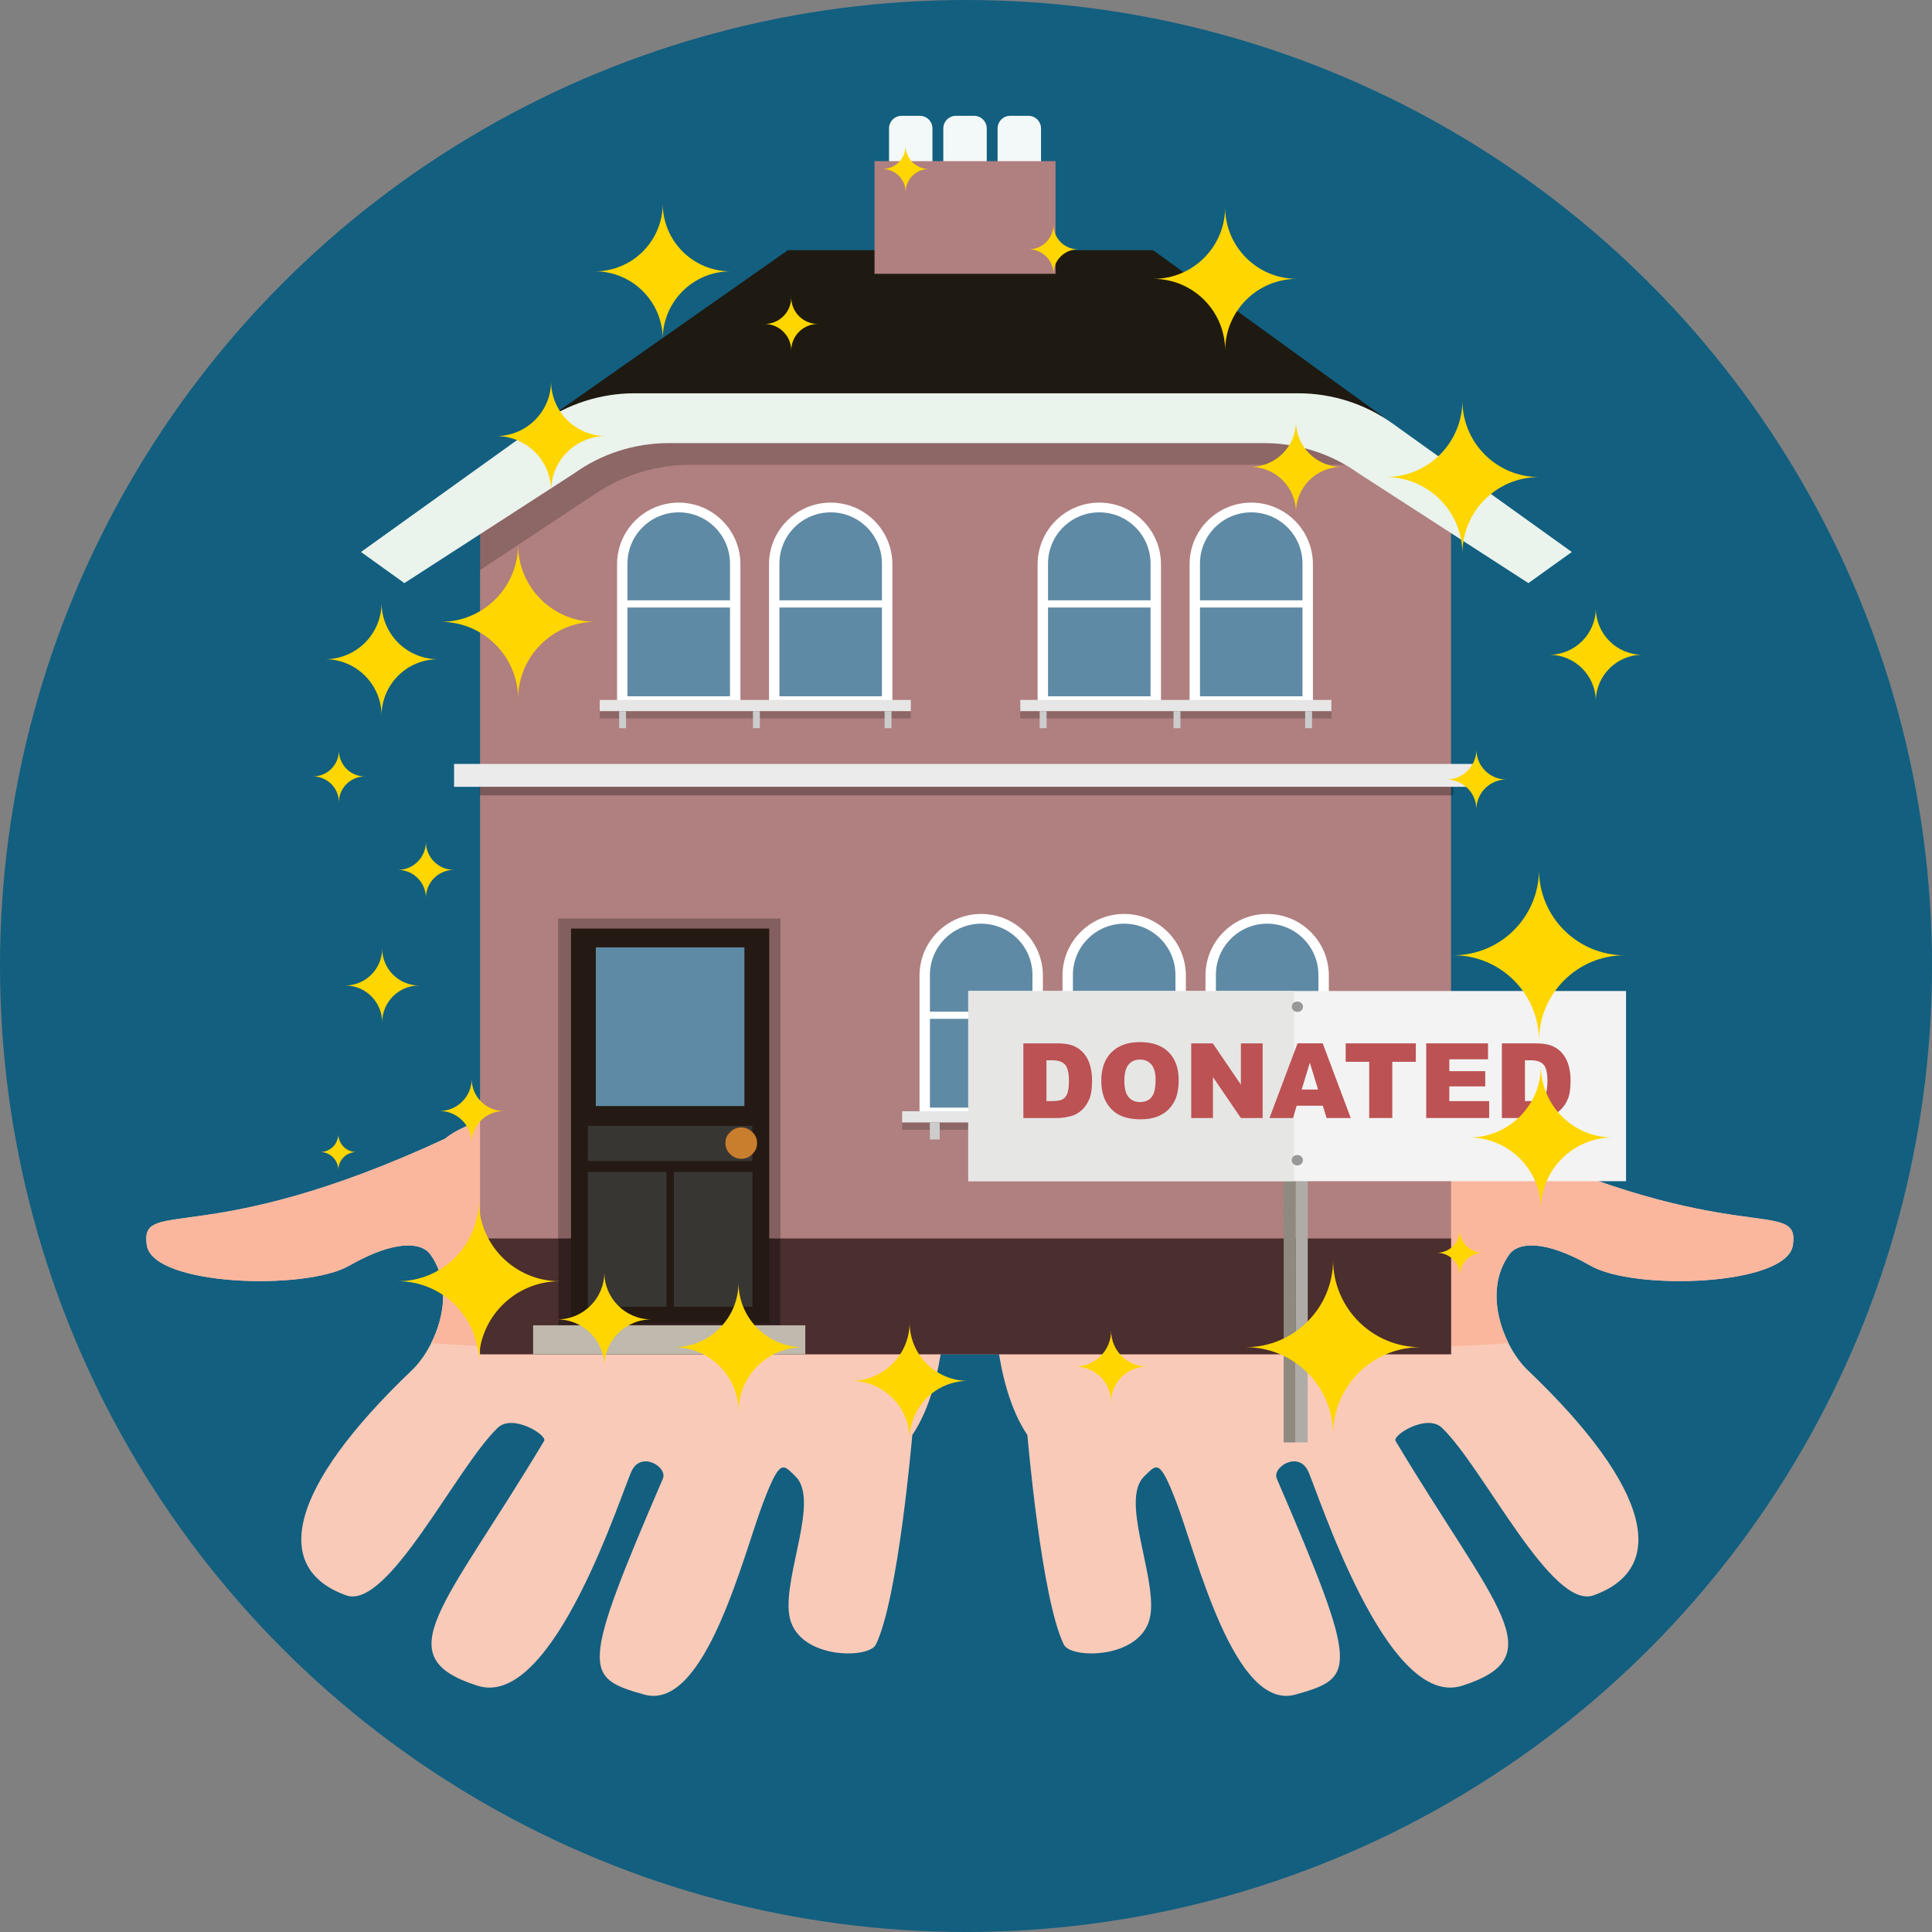 <?xml version="1.0" encoding="UTF-8"?><svg xmlns="http://www.w3.org/2000/svg" width="160" height="160" viewBox="0 0 160 160"><rect x="0" y="0" width="160" height="160" fill="#808080" stroke="none"/><defs><style>.cls-1{fill:#845f5f;}.cls-1,.cls-2,.cls-3,.cls-4,.cls-5,.cls-6,.cls-7,.cls-8,.cls-9,.cls-10,.cls-11,.cls-12,.cls-13,.cls-14,.cls-15,.cls-16,.cls-17,.cls-18,.cls-19,.cls-20,.cls-21,.cls-22,.cls-23,.cls-24,.cls-25,.cls-26,.cls-27,.cls-28,.cls-29,.cls-30,.cls-31,.cls-32{stroke-width:0px;}.cls-2,.cls-3,.cls-5,.cls-6,.cls-9,.cls-12,.cls-20,.cls-25,.cls-31{fill-rule:evenodd;}.cls-2,.cls-24{fill:#b07f7f;}.cls-3{fill:#ebebeb;}.cls-4{fill:#f3f3f3;}.cls-5{fill:#f3f9f8;}.cls-6,.cls-23{fill:#5f8aa5;}.cls-7{fill:#321f1f;}.cls-8{fill:#e6e6e6;}.cls-9{fill:#4b2e2e;}.cls-10{fill:#c87e2c;}.cls-11{fill:#facab8;}.cls-12{opacity:.3;}.cls-13{fill:#bc5253;}.cls-14{fill:#989898;}.cls-15{fill:#e6e6e5;}.cls-16{fill:none;}.cls-17{fill:#8f8a80;}.cls-18{fill:#241a13;}.cls-19,.cls-31{opacity:.2;}.cls-20{fill:#c0b9ad;}.cls-21{fill:#ccc;}.cls-22{fill:#afaca8;}.cls-25{fill:#fff;}.cls-26{fill:#1e1a11;}.cls-27{fill:#fab79e;}.cls-28{fill:#eaf3ec;}.cls-29{fill:#125f80;}.cls-30{fill:#383633;}.cls-32{fill:#ffd600;}</style></defs><g id="back"><circle class="cls-29" cx="80" cy="80" r="80"/></g><g id="Layer_1"><path class="cls-11" d="m82.318,106.753s-.202,7.7,2.766,12.091c0,0,1.161,13.632,3.024,17.363.61,1.222,6.669,1.205,7.177-2.523.449-3.286-2.53-9.485-.526-11.419,1.037-1.001,1.25-1.531,2.644,2.095,1.669,4.342,4.806,17.407,9.886,15.976,4.985-1.405,5.308-1.962-1.547-17.873-.416-.965,1.754-2.298,2.562-.685.809,1.613,6.476,19.837,12.777,17.83,7.633-2.431,2.8-6.402-5.507-20.277-.285-.476,2.597-2.276,3.836-1.092,3.447,3.296,9.082,15.125,12.561,13.88,6.163-2.206,4.859-8.813-5.453-18.651-1.916-1.828-3.831-6.361-1.531-9.572.741-1.034,2.931-1.25,6.746.931,3.632,2.076,16.242,1.668,16.745-1.701.605-4.053-4.806.417-24.709-8.827,0,0-5.007-4.718-21.151-1.097-16.145,3.621-19.572,9.324-20.301,13.551Z"/><path class="cls-27" d="m99.701,109.404c8.381,2.517,18.461,2.36,25.226,1.825-1.087-2.165-1.557-5.075.061-7.333.741-1.034,2.931-1.25,6.746.931,3.632,2.076,16.242,1.668,16.745-1.701.605-4.053-4.806.417-24.709-8.827,0,0-5.007-4.718-21.151-1.097-12.474,2.797-17.353,6.838-19.265,10.48,4.699,1.847,10.453,3.952,16.346,5.722Z"/><path class="cls-11" d="m78.318,106.753s.202,7.7-2.766,12.091c0,0-1.161,13.632-3.024,17.363-.61,1.222-6.669,1.205-7.177-2.523-.449-3.286,2.53-9.485.526-11.419-1.037-1.001-1.25-1.531-2.644,2.095-1.669,4.342-4.806,17.407-9.886,15.976-4.985-1.405-5.308-1.962,1.547-17.873.416-.965-1.754-2.298-2.562-.685-.809,1.613-6.476,19.837-12.777,17.83-7.633-2.431-2.8-6.402,5.507-20.277.285-.476-2.597-2.276-3.836-1.092-3.447,3.296-9.082,15.125-12.561,13.88-6.163-2.206-4.859-8.813,5.453-18.651,1.916-1.828,3.831-6.361,1.531-9.572-.741-1.034-2.931-1.25-6.746.931-3.632,2.076-16.242,1.668-16.745-1.701-.605-4.053,4.806.417,24.709-8.827,0,0,5.007-4.718,21.151-1.097,16.145,3.621,19.572,9.324,20.301,13.551Z"/><path class="cls-27" d="m60.935,109.404c-8.381,2.517-18.461,2.36-25.226,1.825,1.087-2.165,1.557-5.075-.061-7.333-.741-1.034-2.931-1.25-6.746.931-3.632,2.076-16.242,1.668-16.745-1.701-.605-4.053,4.806.417,24.709-8.827,0,0,5.007-4.718,21.151-1.097,12.474,2.797,17.353,6.838,19.265,10.48-4.699,1.847-10.453,3.952-16.346,5.722Z"/><polygon class="cls-24" points="39.754 39.829 47.861 34.423 111.712 34.423 120.171 40.245 120.171 112.154 39.754 112.154 39.754 39.829"/><path class="cls-25" d="m96.147,46.733v11.582s-10.216,0-10.216,0v-11.582c0-2.821,2.287-5.108,5.108-5.108h0c2.821,0,5.108,2.287,5.108,5.108Z"/><path class="cls-6" d="m91.039,42.431h0c-2.345,0-4.246,1.901-4.246,4.246v3.04h8.491s0-3.04,0-3.04c0-2.345-1.901-4.246-4.246-4.246Z"/><rect class="cls-23" x="86.793" y="50.311" width="8.491" height="7.353"/><path class="cls-25" d="m108.731,46.733v11.582s-10.216,0-10.216,0v-11.582c0-2.821,2.287-5.108,5.108-5.108h0c2.821,0,5.108,2.287,5.108,5.108Z"/><path class="cls-6" d="m103.623,42.431h0c-2.345,0-4.246,1.901-4.246,4.246v3.04h8.491s0-3.04,0-3.04c0-2.345-1.901-4.246-4.246-4.246Z"/><rect class="cls-23" x="99.377" y="50.311" width="8.491" height="7.353"/><rect class="cls-8" x="84.495" y="57.965" width="25.765" height=".931"/><rect class="cls-19" x="84.495" y="58.897" width="25.765" height=".6"/><rect class="cls-21" x="86.101" y="58.897" width=".573" height="1.407"/><rect class="cls-21" x="97.186" y="58.897" width=".573" height="1.407"/><rect class="cls-21" x="108.087" y="58.897" width=".573" height="1.407"/><path class="cls-25" d="m61.318,46.733v11.582s-10.216,0-10.216,0v-11.582c0-2.821,2.287-5.108,5.108-5.108h0c2.821,0,5.108,2.287,5.108,5.108Z"/><path class="cls-6" d="m56.21,42.431h0c-2.345,0-4.246,1.901-4.246,4.246v3.04h8.491s0-3.04,0-3.04c0-2.345-1.901-4.246-4.246-4.246Z"/><rect class="cls-23" x="51.964" y="50.311" width="8.491" height="7.353"/><path class="cls-25" d="m73.903,46.733v11.582s-10.216,0-10.216,0v-11.582c0-2.821,2.287-5.108,5.108-5.108h0c2.821,0,5.108,2.287,5.108,5.108Z"/><path class="cls-6" d="m68.794,42.431h0c-2.345,0-4.246,1.901-4.246,4.246v3.04h8.491s0-3.04,0-3.04c0-2.345-1.901-4.246-4.246-4.246Z"/><rect class="cls-23" x="64.549" y="50.311" width="8.491" height="7.353"/><rect class="cls-8" x="49.666" y="57.965" width="25.765" height=".931"/><rect class="cls-19" x="49.666" y="58.897" width="25.765" height=".6"/><rect class="cls-21" x="51.272" y="58.897" width=".573" height="1.407"/><rect class="cls-21" x="62.357" y="58.897" width=".573" height="1.407"/><rect class="cls-21" x="73.259" y="58.897" width=".573" height="1.407"/><path class="cls-25" d="m110.049,80.797v11.582s-10.216,0-10.216,0v-11.582c0-2.821,2.287-5.108,5.108-5.108h0c2.821,0,5.108,2.287,5.108,5.108Z"/><path class="cls-6" d="m104.941,76.495h0c-2.345,0-4.246,1.901-4.246,4.246v3.04h8.491s0-3.04,0-3.04c0-2.345-1.901-4.246-4.246-4.246Z"/><rect class="cls-23" x="100.695" y="84.375" width="8.491" height="7.353"/><path class="cls-25" d="m98.208,80.797v11.582s-10.216,0-10.216,0v-11.582c0-2.821,2.287-5.108,5.108-5.108h0c2.821,0,5.108,2.287,5.108,5.108Z"/><path class="cls-6" d="m93.1,76.495h0c-2.345,0-4.246,1.901-4.246,4.246v3.04h8.491s0-3.04,0-3.04c0-2.345-1.901-4.246-4.246-4.246Z"/><rect class="cls-23" x="88.854" y="84.375" width="8.491" height="7.353"/><path class="cls-25" d="m86.367,80.797v11.582s-10.216,0-10.216,0v-11.582c0-2.821,2.287-5.108,5.108-5.108h0c2.821,0,5.108,2.287,5.108,5.108Z"/><path class="cls-6" d="m81.258,76.495h0c-2.345,0-4.246,1.901-4.246,4.246v3.04h8.491s0-3.04,0-3.04c0-2.345-1.901-4.246-4.246-4.246Z"/><rect class="cls-23" x="77.013" y="84.375" width="8.491" height="7.353"/><rect class="cls-8" x="74.712" y="92.029" width="36.776" height=".931"/><rect class="cls-19" x="74.712" y="92.961" width="36.776" height=".6"/><rect class="cls-21" x="77.004" y="92.961" width=".818" height="1.407"/><rect class="cls-21" x="92.828" y="92.961" width=".818" height="1.407"/><rect class="cls-21" x="108.388" y="92.961" width=".818" height="1.407"/><polygon class="cls-9" points="39.754 112.154 39.754 102.565 120.17 102.565 120.17 112.154 39.754 112.154 39.754 112.154"/><path class="cls-5" d="m86.213,10.637v4.422h-3.597s0-4.422,0-4.422c0-.578.469-1.046,1.046-1.046h1.504c.578,0,1.046.469,1.046,1.046Z"/><path class="cls-5" d="m77.223,10.637v4.422h-3.597s0-4.422,0-4.422c0-.578.469-1.046,1.046-1.046h1.504c.578,0,1.046.469,1.046,1.046Z"/><path class="cls-5" d="m81.718,10.637v4.422h-3.597s0-4.422,0-4.422c0-.578.469-1.046,1.046-1.046h1.504c.578,0,1.046.469,1.046,1.046Z"/><polygon class="cls-26" points="65.256 20.718 95.489 20.718 114.571 34.526 45.565 34.526 65.256 20.718"/><path class="cls-31" d="m49.87,35.466s58.497-.004,58.9.007l3.431,3.015h-54.979c-2.789,0-5.509.807-7.775,2.307l-9.716,6.432v-5.041s10.139-6.721,10.139-6.721Z"/><polygon class="cls-16" points="93.719 24.739 104.645 32.571 55.421 32.571 66.347 24.739 93.719 24.739"/><path class="cls-28" d="m52.543,32.571h54.98c2.805,0,5.54.879,7.82,2.513l14.828,10.629-3.596,2.578-14.049-9.08c-2.28-1.634-5.015-2.513-7.82-2.513h-49.347c-2.805,0-5.54.879-7.82,2.513l-14.049,9.08-3.596-2.578,14.828-10.629c2.28-1.634,5.015-2.513,7.82-2.513Z"/><polygon class="cls-2" points="72.424 13.344 87.415 13.344 87.415 22.676 72.424 22.676 72.424 13.344 72.424 13.344"/><polygon class="cls-3" points="122.461 63.265 37.604 63.265 37.604 65.161 122.461 65.161 122.461 63.265 122.461 63.265"/><polygon class="cls-12" points="39.858 65.161 120.344 65.161 120.344 65.868 39.722 65.868 39.722 65.161 39.858 65.161"/><rect class="cls-1" x="46.224" y="76.07" width="18.408" height="33.686" transform="translate(110.855 185.826) rotate(180)"/><rect class="cls-7" x="46.224" y="102.565" width="18.408" height="7.191" transform="translate(110.855 212.321) rotate(-180)"/><g id="Symbol_9_0_Layer2_0_MEMBER_8_MEMBER_12_MEMBER_0_FILL"><path class="cls-18" d="m63.704,76.899h-16.414v32.689h16.414v-32.689Z"/></g><g id="Symbol_9_0_Layer2_0_MEMBER_8_MEMBER_12_MEMBER_1_MEMBER_1_FILL"><path class="cls-23" d="m49.342,78.457v13.142h12.306v-13.142h-12.306Z"/></g><g id="Symbol_9_0_Layer2_0_MEMBER_8_MEMBER_12_MEMBER_2_MEMBER_0_FILL"><path class="cls-30" d="m55.189,108.219v-11.166h-6.504v11.166h6.504Z"/></g><g id="Symbol_9_0_Layer2_0_MEMBER_8_MEMBER_12_MEMBER_2_MEMBER_1_FILL"><path class="cls-30" d="m62.308,108.219v-11.166h-6.504v11.166h6.504Z"/></g><g id="Symbol_9_0_Layer2_0_MEMBER_8_MEMBER_12_MEMBER_2_MEMBER_1_FILL-2"><path class="cls-30" d="m62.307,96.147v-2.903h-13.622v2.903h13.622Z"/></g><g id="Symbol_9_0_Layer2_0_MEMBER_8_MEMBER_13_FILL"><path class="cls-10" d="m62.699,94.653c0-.354-.13-.651-.391-.893-.261-.261-.568-.391-.921-.391s-.661.13-.921.391c-.261.242-.391.54-.391.893,0,.372.13.679.391.921.261.261.568.391.921.391.372,0,.679-.13.921-.391.261-.242.391-.549.391-.921Z"/></g><polygon class="cls-20" points="44.15 112.154 44.15 109.756 66.692 109.756 66.692 112.154 44.15 112.154 44.15 112.154"/><polygon class="cls-17" points="106.317 85.403 106.316 86.797 106.306 119.452 107.3 119.452 107.311 85.403 106.317 85.403"/><polygon class="cls-22" points="107.313 85.403 107.312 86.797 107.302 119.452 108.298 119.453 108.309 85.404 107.313 85.403"/><rect class="cls-4" x="80.204" y="82.07" width="54.458" height="15.751"/><rect class="cls-15" x="80.18" y="82.065" width="26.982" height="15.751"/><path class="cls-14" d="m107.446,82.94c.256,0,.465.193.465.433,0,.237-.209.431-.465.431s-.465-.195-.465-.432c0-.24.209-.433.465-.433"/><path class="cls-14" d="m107.439,95.653c.256,0,.465.193.465.433,0,.237-.209.43-.465.43-.256,0-.465-.193-.465-.43,0-.24.209-.433.465-.433"/><path class="cls-13" d="m84.752,86.407h2.839c.56,0,1.011.076,1.355.228.345.152.629.37.855.654.225.284.388.614.489.991s.151.776.151,1.197c0,.661-.075,1.174-.226,1.538s-.359.669-.626.915c-.268.246-.554.41-.86.491-.419.112-.799.169-1.139.169h-2.839v-6.184Zm1.91,1.4v3.379h.469c.399,0,.684-.045.852-.133.169-.089.301-.243.397-.464s.144-.579.144-1.074c0-.655-.106-1.103-.32-1.346-.214-.241-.568-.362-1.063-.362h-.477Z"/><path class="cls-13" d="m91.205,89.503c0-1.009.281-1.795.844-2.357.561-.562,1.345-.844,2.349-.844,1.029,0,1.822.276,2.379.829s.836,1.326.836,2.322c0,.723-.122,1.315-.365,1.777s-.595.822-1.055,1.08c-.46.257-1.032.386-1.719.386-.697,0-1.274-.111-1.731-.333-.457-.223-.827-.574-1.111-1.055s-.426-1.083-.426-1.806Zm1.91.009c0,.624.116,1.073.349,1.346.231.273.547.409.946.409.411,0,.729-.134.953-.401.226-.267.338-.746.338-1.438,0-.582-.117-1.008-.352-1.276-.234-.269-.553-.402-.955-.402-.386,0-.694.136-.928.409-.233.273-.351.724-.351,1.353Z"/><path class="cls-13" d="m98.654,86.407h1.784l2.328,3.421v-3.421h1.801v6.184h-1.801l-2.315-3.396v3.396h-1.797v-6.184Z"/><path class="cls-13" d="m109.555,91.57h-2.17l-.301,1.02h-1.951l2.324-6.184h2.084l2.323,6.184h-2.001l-.309-1.02Zm-.397-1.337l-.683-2.224-.676,2.224h1.358Z"/><path class="cls-13" d="m111.443,86.407h5.809v1.527h-1.949v4.656h-1.911v-4.656h-1.948v-1.527Z"/><path class="cls-13" d="m118.112,86.407h5.12v1.32h-3.206v.982h2.975v1.262h-2.975v1.219h3.299v1.4h-5.213v-6.184Z"/><path class="cls-13" d="m124.38,86.407h2.839c.56,0,1.011.076,1.355.228.345.152.629.37.855.654.225.284.388.614.489.991s.151.776.151,1.197c0,.661-.075,1.174-.226,1.538s-.359.669-.626.915c-.268.246-.554.41-.86.491-.419.112-.799.169-1.139.169h-2.839v-6.184Zm1.91,1.4v3.379h.469c.399,0,.684-.045.852-.133.169-.089.301-.243.397-.464s.144-.579.144-1.074c0-.655-.106-1.103-.32-1.346-.214-.241-.568-.362-1.063-.362h-.477Z"/><path class="cls-32" d="m136.02,54.224h0c-2.132,0-3.861-1.729-3.861-3.861,0,2.132-1.729,3.861-3.861,3.861h0c2.132,0,3.861,1.729,3.861,3.861,0-2.132,1.729-3.861,3.861-3.861Z"/><path class="cls-32" d="m127.452,39.508h0c-3.503,0-6.343-2.84-6.343-6.343,0,3.503-2.84,6.343-6.343,6.343h0c3.503,0,6.343,2.84,6.343,6.343,0-3.503,2.84-6.343,6.343-6.343Z"/><path class="cls-32" d="m111.1,38.666h0c-2.084,0-3.773-1.689-3.773-3.773,0,2.084-1.689,3.773-3.773,3.773h0c2.084,0,3.773,1.689,3.773,3.773,0-2.084,1.689-3.773,3.773-3.773Z"/><path class="cls-32" d="m107.405,23.095h0c-3.283,0-5.944-2.661-5.944-5.944,0,3.283-2.661,5.944-5.944,5.944h0c3.283,0,5.944,2.661,5.944,5.944,0-3.283,2.661-5.944,5.944-5.944Z"/><path class="cls-32" d="m89.282,20.648h0c-1.128,0-2.042-.914-2.042-2.042,0,1.128-.914,2.042-2.042,2.042h0c1.128,0,2.042.914,2.042,2.042,0-1.128.914-2.042,2.042-2.042Z"/><path class="cls-32" d="m76.922,13.996h0c-1.062,0-1.922-.861-1.922-1.922,0,1.062-.861,1.922-1.922,1.922h0c1.062,0,1.922.861,1.922,1.922,0-1.062.861-1.922,1.922-1.922Z"/><path class="cls-32" d="m67.732,26.83h0c-1.218,0-2.205-.987-2.205-2.205,0,1.218-.987,2.205-2.205,2.205h0c1.218,0,2.205.987,2.205,2.205,0-1.218.987-2.205,2.205-2.205Z"/><path class="cls-32" d="m60.5,22.471h0c-3.102,0-5.616-2.514-5.616-5.616,0,3.102-2.514,5.616-5.616,5.616h0c3.102,0,5.616,2.514,5.616,5.616,0-3.102,2.514-5.616,5.616-5.616Z"/><path class="cls-32" d="m50.181,36.113h0c-2.509,0-4.543-2.034-4.543-4.543,0,2.509-2.034,4.543-4.543,4.543h0c2.509,0,4.543,2.034,4.543,4.543,0-2.509,2.034-4.543,4.543-4.543Z"/><path class="cls-32" d="m49.307,51.499h0c-3.535,0-6.401-2.866-6.401-6.401,0,3.535-2.866,6.401-6.401,6.401h0c3.535,0,6.401,2.866,6.401,6.401,0-3.535,2.866-6.401,6.401-6.401Z"/><path class="cls-32" d="m36.279,54.593h0c-2.584,0-4.679-2.095-4.679-4.679,0,2.584-2.095,4.679-4.679,4.679h0c2.584,0,4.679,2.095,4.679,4.679,0-2.584,2.095-4.679,4.679-4.679Z"/><path class="cls-32" d="m30.216,64.301h0c-1.187,0-2.149-.962-2.149-2.149,0,1.187-.962,2.149-2.149,2.149h0c1.187,0,2.149.962,2.149,2.149,0-1.187.962-2.149,2.149-2.149Z"/><path class="cls-32" d="m37.593,72.04h0c-1.282,0-2.321-1.039-2.321-2.321,0,1.282-1.039,2.321-2.321,2.321h0c1.282,0,2.321,1.039,2.321,2.321,0-1.282,1.039-2.321,2.321-2.321Z"/><path class="cls-32" d="m34.712,81.613h0c-1.691,0-3.062-1.371-3.062-3.062,0,1.691-1.371,3.062-3.062,3.062h0c1.691,0,3.062,1.371,3.062,3.061,0-1.691,1.371-3.061,3.062-3.061Z"/><path class="cls-32" d="m29.514,95.407h0c-.827,0-1.497-.67-1.497-1.497,0,.827-.67,1.497-1.497,1.497h0c.827,0,1.497.67,1.497,1.497,0-.827.67-1.497,1.497-1.497Z"/><path class="cls-32" d="m41.725,92.007h0c-1.471,0-2.663-1.192-2.663-2.663,0,1.471-1.192,2.663-2.663,2.663h0c1.471,0,2.663,1.192,2.663,2.663,0-1.471,1.192-2.663,2.663-2.663Z"/><path class="cls-32" d="m53.951,109.27h0c-2.154,0-3.901-1.746-3.901-3.901,0,2.154-1.746,3.901-3.901,3.901h0c2.154,0,3.901,1.746,3.901,3.901,0-2.154,1.746-3.901,3.901-3.901Z"/><path class="cls-32" d="m46.351,106.106h0c-3.7,0-6.7-3-6.7-6.7,0,3.7-3,6.7-6.7,6.7h0c3.7,0,6.7,3,6.7,6.7,0-3.7,3-6.7,6.7-6.7Z"/><path class="cls-32" d="m66.517,111.569h0c-2.959,0-5.357-2.398-5.357-5.357,0,2.959-2.398,5.357-5.357,5.357h0c2.959,0,5.357,2.398,5.357,5.357,0-2.959,2.398-5.357,5.357-5.357Z"/><path class="cls-32" d="m80.173,114.359h0c-2.675,0-4.843-2.168-4.843-4.843,0,2.675-2.168,4.843-4.843,4.843h0c2.675,0,4.843,2.168,4.843,4.843,0-2.675,2.168-4.843,4.843-4.843Z"/><path class="cls-32" d="m94.988,113.171h0c-1.64,0-2.97-1.329-2.97-2.97,0,1.64-1.329,2.97-2.97,2.97h0c1.64,0,2.97,1.329,2.97,2.969,0-1.64,1.329-2.969,2.97-2.969Z"/><path class="cls-32" d="m122.799,103.75h0c-1.049,0-1.9-.851-1.9-1.9,0,1.049-.851,1.9-1.9,1.9h0c1.049,0,1.9.851,1.9,1.9,0-1.049.851-1.9,1.9-1.9Z"/><path class="cls-32" d="m117.64,111.569h0c-3.998,0-7.239-3.241-7.239-7.239,0,3.998-3.241,7.239-7.239,7.239h0c3.998,0,7.239,3.241,7.239,7.239,0-3.998,3.241-7.239,7.239-7.239Z"/><path class="cls-32" d="m133.565,94.203h0c-3.287,0-5.951-2.664-5.951-5.951,0,3.287-2.664,5.951-5.951,5.951h0c3.287,0,5.951,2.664,5.951,5.951,0-3.287,2.664-5.951,5.951-5.951Z"/><path class="cls-32" d="m134.549,79.111h0c-3.919,0-7.096-3.177-7.096-7.096,0,3.919-3.177,7.096-7.096,7.096h0c3.919,0,7.096,3.177,7.096,7.096,0-3.919,3.177-7.096,7.096-7.096Z"/><path class="cls-32" d="m124.752,64.555h0c-1.371,0-2.483-1.111-2.483-2.483,0,1.371-1.111,2.483-2.483,2.483h0c1.371,0,2.483,1.111,2.483,2.483,0-1.371,1.111-2.483,2.483-2.483Z"/></g></svg>
